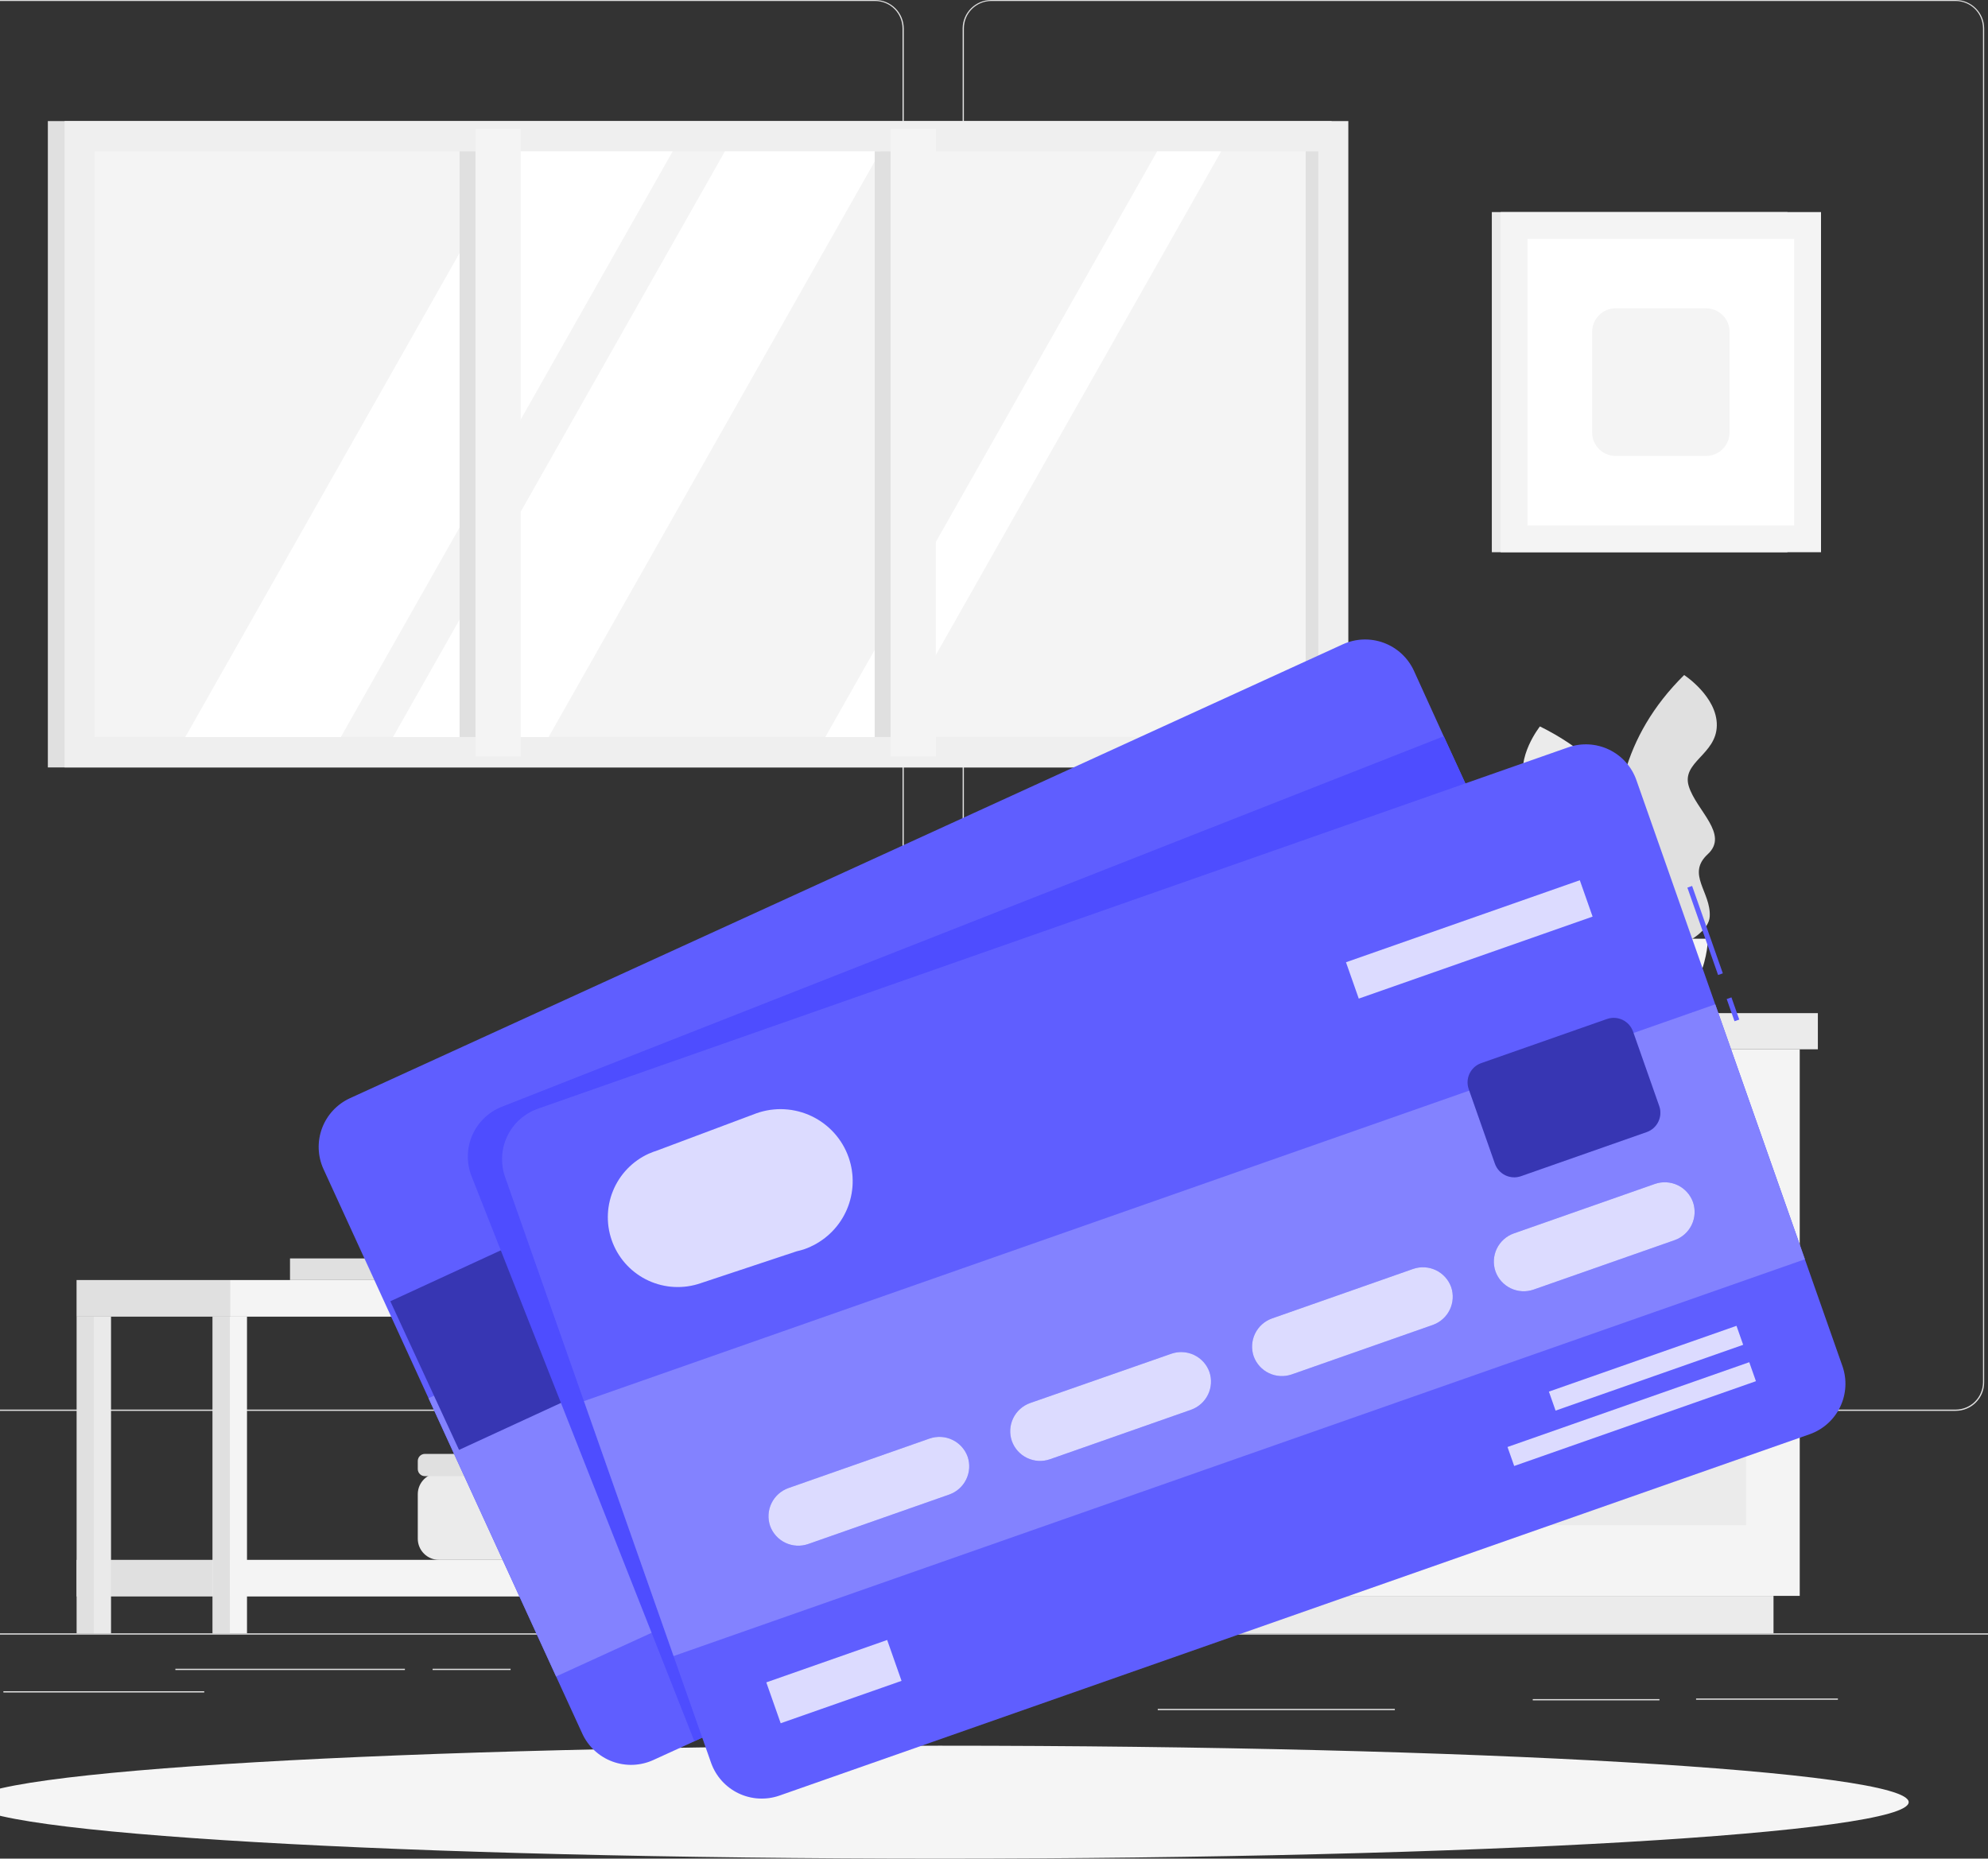 <svg width="277" height="259" viewBox="0 0 277 259" fill="none" xmlns="http://www.w3.org/2000/svg">
<rect x="0" y="0" width="277" height="259" fill="#333333" stroke="none"/>
<g clip-path="url(#clip0_510_1391)">
<path d="M305 227.605H-43V227.779H305V227.605Z" fill="#E0E0E0"/>
<path d="M256.085 236.685H236.326V236.858H256.085V236.685Z" fill="#E0E0E0"/>
<path d="M231.224 236.768H213.566V236.941H231.224V236.768Z" fill="#E0E0E0"/>
<path d="M149.528 232.742H125.759V232.916H149.528V232.742Z" fill="#E0E0E0"/>
<path d="M194.35 238.131H161.318V238.305H194.35V238.131Z" fill="#E0E0E0"/>
<path d="M56.417 232.541H24.436V232.715H56.417V232.541Z" fill="#E0E0E0"/>
<path d="M71.144 232.541H60.279V232.715H71.144V232.541Z" fill="#E0E0E0"/>
<path d="M28.458 235.67H0.472V235.844H28.458V235.67Z" fill="#E0E0E0"/>
<path d="M121.952 196.6H-12.439C-13.491 196.598 -14.5 196.179 -15.244 195.435C-15.988 194.69 -16.406 193.682 -16.406 192.63V3.935C-16.397 2.889 -15.975 1.89 -15.232 1.153C-14.489 0.416 -13.485 0.002 -12.439 0L121.952 0C123.006 0 124.017 0.418 124.762 1.163C125.508 1.907 125.926 2.917 125.926 3.97V192.63C125.926 193.683 125.508 194.693 124.762 195.437C124.017 196.182 123.006 196.6 121.952 196.6ZM-12.439 0.139C-13.445 0.141 -14.41 0.542 -15.121 1.253C-15.832 1.965 -16.232 2.929 -16.232 3.935V192.63C-16.232 193.636 -15.832 194.6 -15.121 195.312C-14.41 196.023 -13.445 196.424 -12.439 196.426H121.952C122.959 196.422 123.923 196.021 124.635 195.31C125.347 194.599 125.749 193.636 125.752 192.63V3.935C125.749 2.929 125.347 1.966 124.635 1.255C123.923 0.544 122.959 0.143 121.952 0.139H-12.439Z" fill="#E0E0E0"/>
<path d="M272.504 196.6H138.106C137.053 196.596 136.044 196.177 135.3 195.433C134.555 194.689 134.136 193.682 134.132 192.63V3.935C134.143 2.889 134.566 1.889 135.31 1.152C136.054 0.416 137.059 0.002 138.106 0L272.504 0C273.549 0.004 274.551 0.419 275.293 1.155C276.034 1.892 276.455 2.89 276.464 3.935V192.63C276.465 193.151 276.363 193.666 276.165 194.147C275.966 194.628 275.675 195.066 275.307 195.434C274.939 195.803 274.502 196.095 274.021 196.295C273.54 196.495 273.025 196.599 272.504 196.6ZM138.106 0.139C137.099 0.143 136.135 0.544 135.423 1.255C134.711 1.966 134.31 2.929 134.306 3.935V192.63C134.31 193.636 134.711 194.599 135.423 195.31C136.135 196.021 137.099 196.422 138.106 196.426H272.504C273.51 196.422 274.475 196.021 275.187 195.31C275.899 194.599 276.3 193.636 276.304 192.63V3.935C276.3 2.929 275.899 1.966 275.187 1.255C274.475 0.544 273.51 0.143 272.504 0.139H138.106Z" fill="#E0E0E0"/>
<path d="M185.538 16.872H6.667V106.941H185.538V16.872Z" fill="#E0E0E0"/>
<path d="M187.87 16.872H8.998V106.941H187.87V16.872Z" fill="#EFEFEF"/>
<path d="M183.687 21.092H13.188V102.707H183.687V21.092Z" fill="#F4F4F4"/>
<path d="M25.814 102.714L72.056 21.099H93.722L47.487 102.714H25.814Z" fill="white"/>
<path d="M54.76 102.714L101.002 21.099H122.669L76.434 102.714H54.76Z" fill="white"/>
<path d="M114.992 102.714L161.227 21.099H170.15L123.915 102.714H114.992Z" fill="white"/>
<path d="M128.181 21.092H121.875V102.707H128.181V21.092Z" fill="#E0E0E0"/>
<path d="M70.343 21.092H64.038V102.707H70.343V21.092Z" fill="#E0E0E0"/>
<path d="M130.395 17.957H124.089V105.398H130.395V17.957Z" fill="#F4F4F4"/>
<path d="M72.557 17.957H66.251V105.398H72.557V17.957Z" fill="#F4F4F4"/>
<path d="M183.687 21.092H181.926V102.707H183.687V21.092Z" fill="#E0E0E0"/>
<path d="M229.72 133.532C229.72 133.532 216.956 111.557 234.662 94.066C234.662 94.066 239.284 97.07 239.214 101.116C239.144 105.162 234.265 106.184 235.309 109.562C236.353 112.941 240.968 116.25 237.947 119.038C234.927 121.825 238.427 124.314 238.226 127.728C238.024 131.141 229.72 133.532 229.72 133.532Z" fill="#E0E0E0"/>
<path d="M231.725 137.126C231.725 137.126 236.896 112.252 214.569 101.227C214.569 101.227 211.138 105.537 212.481 109.353C213.824 113.17 218.78 112.607 218.849 116.138C218.919 119.67 215.592 124.265 219.343 125.961C223.095 127.658 220.547 131.12 221.821 134.304C223.095 137.488 231.725 137.126 231.725 137.126Z" fill="#EBEBEB"/>
<path d="M220.359 130.807C220.359 130.807 220.582 141.179 229.171 141.179C237.759 141.179 237.989 130.807 237.989 130.807H220.359Z" fill="#F4F4F4"/>
<path d="M160.761 133.102C160.761 133.102 161.053 141.18 172.349 141.18C183.645 141.18 183.944 133.102 183.944 133.102H160.761Z" fill="#EBEBEB"/>
<path d="M186.979 135.104C186.979 135.104 187.202 141.179 195.693 141.179C204.185 141.179 204.4 135.104 204.4 135.104H186.979Z" fill="#EBEBEB"/>
<path d="M168.716 146.22H149.702V222.392H168.716V146.22Z" fill="#EBEBEB"/>
<path d="M247.114 222.385H153.349V227.606H247.114V222.385Z" fill="#EBEBEB"/>
<path d="M250.768 146.212H168.716V222.384H250.768V146.212Z" fill="#F4F4F4"/>
<path d="M243.293 153.581H176.191V180.596H243.293V153.581Z" fill="#EBEBEB"/>
<path d="M243.293 185.519H176.191V212.534H243.293V185.519Z" fill="#EBEBEB"/>
<path d="M217.304 156.543H202.208C201.716 156.543 201.245 156.349 200.896 156.002C200.548 155.655 200.351 155.185 200.35 154.694C200.353 154.203 200.55 153.733 200.898 153.386C201.246 153.038 201.716 152.842 202.208 152.838H217.304C217.796 152.842 218.266 153.038 218.614 153.386C218.962 153.733 219.159 154.203 219.162 154.694C219.161 155.185 218.964 155.655 218.616 156.002C218.267 156.349 217.796 156.543 217.304 156.543Z" fill="#F4F4F4"/>
<path d="M217.304 188.48H202.208C201.716 188.48 201.245 188.285 200.896 187.939C200.548 187.592 200.351 187.122 200.35 186.631C200.353 186.139 200.55 185.669 200.898 185.322C201.246 184.975 201.716 184.778 202.208 184.774H217.304C217.796 184.778 218.266 184.975 218.614 185.322C218.962 185.669 219.159 186.139 219.162 186.631C219.161 187.122 218.964 187.592 218.616 187.939C218.267 188.285 217.796 188.48 217.304 188.48Z" fill="#F4F4F4"/>
<path d="M253.294 141.18H168.709V146.22H253.294V141.18Z" fill="#EBEBEB"/>
<path d="M168.709 141.172H147.036V146.212H168.709V141.172Z" fill="#E0E0E0"/>
<path d="M249.055 29.553H207.866V76.951H249.055V29.553Z" fill="#EBEBEB"/>
<path d="M253.733 29.553H209.098V76.951H253.733V29.553Z" fill="#F4F4F4"/>
<path d="M249.995 33.286H212.835V73.211H249.995V33.286Z" fill="white"/>
<path d="M237.711 42.963H225.12C223.309 42.963 221.842 44.429 221.842 46.237V60.259C221.842 62.068 223.309 63.534 225.12 63.534H237.711C239.521 63.534 240.989 62.068 240.989 60.259V46.237C240.989 44.429 239.521 42.963 237.711 42.963Z" fill="#F4F4F4"/>
<path d="M144.286 183.475H139.505V227.605H144.286V183.475Z" fill="#E0E0E0"/>
<path opacity="0.5" d="M144.287 183.475H141.893V227.605H144.287V183.475Z" fill="#F4F4F4"/>
<path d="M123.344 195.835H120.059C120.419 195.531 120.708 195.152 120.907 194.724C121.105 194.297 121.207 193.831 121.207 193.36H82.28C82.281 193.832 82.384 194.298 82.584 194.725C82.783 195.153 83.074 195.532 83.435 195.835H80.192C79.029 195.835 77.914 196.297 77.091 197.118C76.269 197.939 75.807 199.053 75.807 200.215V212.986C75.807 214.147 76.269 215.261 77.091 216.082C77.914 216.904 79.029 217.365 80.192 217.365H123.344C124.507 217.365 125.622 216.904 126.444 216.082C127.267 215.261 127.729 214.147 127.729 212.986V200.215C127.729 199.053 127.267 197.939 126.444 197.118C125.622 196.297 124.507 195.835 123.344 195.835Z" fill="#F4F4F4"/>
<path d="M87.34 205.269H61.163C59.534 205.269 58.212 206.588 58.212 208.216V214.417C58.212 216.045 59.534 217.365 61.163 217.365H87.34C88.97 217.365 90.291 216.045 90.291 214.417V208.216C90.291 206.588 88.97 205.269 87.34 205.269Z" fill="#EBEBEB"/>
<path d="M89.303 202.6H59.201C58.655 202.6 58.212 203.042 58.212 203.587V204.713C58.212 205.258 58.655 205.7 59.201 205.7H89.303C89.849 205.7 90.291 205.258 90.291 204.713V203.587C90.291 203.042 89.849 202.6 89.303 202.6Z" fill="#E0E0E0"/>
<path d="M93.249 163.766C93.249 163.766 93.701 178.365 110.823 178.365C127.945 178.365 128.397 163.766 128.397 163.766H93.249Z" fill="#EBEBEB"/>
<path d="M32.022 178.372H10.668V183.475H32.022V178.372Z" fill="#E0E0E0"/>
<path d="M160.858 178.372H32.029V183.475H160.858V178.372Z" fill="#F4F4F4"/>
<path d="M32.022 217.365H10.668V222.468H32.022V217.365Z" fill="#E0E0E0"/>
<path d="M15.457 183.475H10.675V227.605H15.457V183.475Z" fill="#E0E0E0"/>
<path opacity="0.5" d="M15.457 183.475H13.063V227.605H15.457V183.475Z" fill="#F4F4F4"/>
<path d="M34.416 183.475H29.635V227.605H34.416V183.475Z" fill="#F4F4F4"/>
<path d="M32.029 183.475H29.635V227.605H32.029V183.475Z" fill="#E0E0E0"/>
<path d="M160.851 183.475H156.07V227.605H160.851V183.475Z" fill="#F4F4F4"/>
<path d="M158.464 183.475H156.07V227.605H158.464V183.475Z" fill="#E0E0E0"/>
<path d="M160.858 217.365H32.029V222.468H160.858V217.365Z" fill="#F4F4F4"/>
<path d="M66.383 175.361H40.409V178.371H66.383V175.361Z" fill="#E0E0E0"/>
<path d="M75.689 175.354H66.383V178.365H75.689V175.354Z" fill="#EBEBEB"/>
<path d="M131 259C205.53 259 265.948 255.477 265.948 251.13C265.948 246.784 205.53 243.261 131 243.261C56.471 243.261 -3.947 246.784 -3.947 251.13C-3.947 255.477 56.471 259 131 259Z" fill="#F5F5F5"/>
<path d="M45.065 162.89L81.145 241.6C81.972 243.388 83.475 244.778 85.324 245.464C87.173 246.151 89.219 246.078 91.015 245.263L96.743 242.649L229.38 181.994C231.171 181.17 232.564 179.672 233.252 177.826C233.941 175.98 233.87 173.937 233.054 172.143L201.171 102.624L196.995 93.441C196.165 91.654 194.662 90.267 192.814 89.581C190.966 88.895 188.922 88.966 187.125 89.777L48.754 153.039C46.962 153.863 45.569 155.361 44.878 157.206C44.187 159.051 44.254 161.094 45.065 162.89Z" fill="#4E4DFF"/>
<path opacity="0.1" d="M45.065 162.89L81.145 241.6C81.972 243.388 83.475 244.778 85.324 245.464C87.173 246.151 89.219 246.078 91.015 245.263L96.743 242.649L229.38 181.994C231.171 181.17 232.564 179.672 233.252 177.826C233.941 175.98 233.87 173.937 233.054 172.143L201.171 102.624L196.995 93.441C196.165 91.654 194.662 90.267 192.814 89.581C190.966 88.895 188.922 88.966 187.125 89.777L48.754 153.039C46.962 153.863 45.569 155.361 44.878 157.206C44.187 159.051 44.254 161.094 45.065 162.89Z" fill="white"/>
<path d="M211.615 125.366L59.711 194.832L77.489 233.617L229.393 164.151L211.615 125.366Z" fill="#4E4DFF"/>
<path opacity="0.3" d="M211.615 125.366L59.711 194.832L77.489 233.617L229.393 164.151L211.615 125.366Z" fill="white"/>
<path d="M205.325 143.309L109.332 187.207L115.694 201.088L211.688 157.19L205.325 143.309Z" fill="#4E4DFF"/>
<path opacity="0.8" d="M205.325 143.309L109.332 187.207L115.694 201.088L211.688 157.19L205.325 143.309Z" fill="white"/>
<path d="M206.416 111.231L54.39 181.331L63.961 202.04L215.987 131.94L206.416 111.231Z" fill="#4E4DFF"/>
<path opacity="0.3" d="M206.416 111.231L54.39 181.331L63.961 202.04L215.987 131.94L206.416 111.231Z" fill="black"/>
<path d="M65.694 163.878L96.743 242.622L229.38 181.967C231.171 181.143 232.564 179.645 233.252 177.799C233.941 175.953 233.87 173.909 233.054 172.116L201.171 102.597L69.898 154.235C68.066 154.964 66.596 156.386 65.808 158.192C65.021 159.998 64.98 162.042 65.694 163.878Z" fill="#4E4DFF"/>
<path d="M241.252 138.986L240.595 139.217L241.682 142.306L242.339 142.076L241.252 138.986Z" fill="#4E4DFF"/>
<path opacity="0.1" d="M241.252 138.986L240.595 139.217L241.682 142.306L242.339 142.076L241.252 138.986Z" fill="white"/>
<path d="M235.771 123.459L235.114 123.689L239.394 135.863L240.051 135.633L235.771 123.459Z" fill="#4E4DFF"/>
<path opacity="0.1" d="M235.771 123.459L235.114 123.689L239.394 135.863L240.051 135.633L235.771 123.459Z" fill="white"/>
<path d="M74.93 154.506L218.515 104.14C220.378 103.492 222.421 103.608 224.199 104.461C225.977 105.314 227.344 106.836 228.001 108.693L256.718 190.371C257.367 192.232 257.253 194.273 256.4 196.05C255.547 197.826 254.025 199.194 252.167 199.853L108.582 250.22C106.718 250.864 104.675 250.747 102.897 249.894C101.119 249.041 99.751 247.522 99.088 245.666L70.371 163.989C69.723 162.127 69.838 160.085 70.692 158.308C71.547 156.531 73.07 155.165 74.93 154.506Z" fill="#4E4DFF"/>
<path opacity="0.1" d="M74.93 154.506L218.515 104.14C220.378 103.492 222.421 103.608 224.199 104.461C225.977 105.314 227.344 106.836 228.001 108.693L256.718 190.371C257.367 192.232 257.253 194.273 256.4 196.05C255.547 197.826 254.025 199.194 252.167 199.853L108.582 250.22C106.718 250.864 104.675 250.747 102.897 249.894C101.119 249.041 99.751 247.522 99.088 245.666L70.371 163.989C69.723 162.127 69.838 160.085 70.692 158.308C71.547 156.531 73.07 155.165 74.93 154.506Z" fill="white"/>
<path d="M238.995 139.95L81.364 195.241L93.856 230.772L251.487 175.481L238.995 139.95Z" fill="#4E4DFF"/>
<path opacity="0.3" d="M238.995 139.95L81.364 195.241L93.856 230.772L251.487 175.481L238.995 139.95Z" fill="white"/>
<path d="M220.126 122.658L187.542 134.088L189.324 139.158L221.909 127.729L220.126 122.658Z" fill="#4E4DFF"/>
<path opacity="0.8" d="M220.126 122.658L187.542 134.088L189.324 139.158L221.909 127.729L220.126 122.658Z" fill="white"/>
<path d="M241.958 184.749L215.815 193.919L216.747 196.569L242.889 187.399L241.958 184.749Z" fill="#4E4DFF"/>
<path opacity="0.8" d="M241.958 184.749L215.815 193.919L216.747 196.569L242.889 187.399L241.958 184.749Z" fill="white"/>
<path d="M243.736 189.819L210.048 201.636L210.98 204.286L244.667 192.469L243.736 189.819Z" fill="#4E4DFF"/>
<path opacity="0.8" d="M243.736 189.819L210.048 201.636L210.98 204.286L244.667 192.469L243.736 189.819Z" fill="white"/>
<path d="M123.616 228.528L106.772 234.437L108.776 240.136L125.62 234.228L123.616 228.528Z" fill="#4E4DFF"/>
<path opacity="0.8" d="M123.616 228.528L106.772 234.437L108.776 240.136L125.62 234.228L123.616 228.528Z" fill="white"/>
<path d="M213.678 179.706L233.347 172.81C234.384 172.441 235.233 171.679 235.71 170.688C236.187 169.698 236.253 168.559 235.894 167.52C235.525 166.484 234.762 165.636 233.77 165.159C232.778 164.683 231.638 164.617 230.598 164.975L210.922 171.879C209.885 172.247 209.036 173.01 208.559 174C208.082 174.991 208.015 176.13 208.374 177.169C208.745 178.205 209.51 179.053 210.503 179.528C211.497 180.003 212.638 180.067 213.678 179.706Z" fill="#4E4DFF"/>
<path d="M179.984 191.525L199.66 184.622C200.689 184.252 201.532 183.493 202.007 182.509C202.482 181.525 202.552 180.394 202.201 179.359C201.83 178.325 201.066 177.478 200.075 177.003C199.083 176.528 197.944 176.463 196.904 176.822L177.235 183.725C176.198 184.094 175.349 184.856 174.872 185.847C174.395 186.837 174.329 187.976 174.688 189.015C175.064 190.045 175.83 190.885 176.821 191.355C177.812 191.824 178.949 191.885 179.984 191.525Z" fill="#4E4DFF"/>
<path d="M146.312 203.343L165.988 196.44C167.014 196.067 167.854 195.307 168.326 194.324C168.798 193.34 168.866 192.21 168.514 191.178C168.144 190.143 167.38 189.296 166.388 188.821C165.397 188.346 164.257 188.281 163.218 188.64L143.528 195.516C142.492 195.885 141.645 196.649 141.169 197.639C140.693 198.63 140.628 199.768 140.988 200.806C141.358 201.847 142.126 202.699 143.124 203.174C144.123 203.65 145.269 203.711 146.312 203.343Z" fill="#4E4DFF"/>
<path d="M112.605 215.162L132.281 208.258C133.311 207.89 134.155 207.132 134.631 206.147C135.108 205.163 135.178 204.032 134.828 202.996C134.457 201.961 133.693 201.115 132.702 200.64C131.71 200.165 130.571 200.099 129.531 200.458L109.855 207.362C108.819 207.73 107.969 208.493 107.492 209.483C107.015 210.474 106.949 211.613 107.308 212.652C107.684 213.681 108.45 214.522 109.441 214.991C110.432 215.461 111.569 215.522 112.605 215.162Z" fill="#4E4DFF"/>
<g opacity="0.8">
<path d="M213.678 179.706L233.347 172.81C234.384 172.441 235.233 171.679 235.71 170.688C236.187 169.698 236.253 168.559 235.894 167.52C235.525 166.484 234.762 165.636 233.77 165.159C232.778 164.683 231.638 164.617 230.598 164.975L210.922 171.879C209.885 172.247 209.036 173.01 208.559 174C208.082 174.991 208.015 176.13 208.374 177.169C208.745 178.205 209.51 179.053 210.503 179.528C211.497 180.003 212.638 180.067 213.678 179.706Z" fill="white"/>
<path d="M179.984 191.525L199.66 184.622C200.689 184.252 201.532 183.493 202.007 182.509C202.482 181.525 202.552 180.394 202.201 179.359C201.83 178.325 201.066 177.478 200.075 177.003C199.083 176.528 197.944 176.463 196.904 176.822L177.235 183.725C176.198 184.094 175.349 184.856 174.872 185.847C174.395 186.837 174.329 187.976 174.688 189.015C175.064 190.045 175.83 190.885 176.821 191.355C177.812 191.824 178.949 191.885 179.984 191.525Z" fill="white"/>
<path d="M146.312 203.342L165.988 196.439C167.014 196.066 167.854 195.306 168.326 194.323C168.798 193.339 168.866 192.21 168.514 191.177C168.144 190.142 167.38 189.295 166.388 188.82C165.397 188.345 164.257 188.28 163.218 188.639L143.528 195.515C142.492 195.885 141.645 196.648 141.169 197.638C140.693 198.629 140.628 199.767 140.988 200.805C141.358 201.846 142.126 202.698 143.124 203.173C144.123 203.649 145.269 203.71 146.312 203.342Z" fill="white"/>
<path d="M112.605 215.161L132.281 208.258C133.311 207.889 134.155 207.131 134.631 206.146C135.108 205.162 135.178 204.031 134.828 202.995C134.457 201.961 133.693 201.114 132.702 200.639C131.71 200.164 130.571 200.099 129.531 200.457L109.855 207.361C108.819 207.729 107.969 208.492 107.492 209.483C107.015 210.473 106.949 211.612 107.308 212.651C107.684 213.68 108.45 214.521 109.441 214.99C110.432 215.46 111.569 215.521 112.605 215.161Z" fill="white"/>
</g>
<path d="M223.901 142.001L206.394 148.142C204.907 148.663 204.125 150.29 204.647 151.775L208.295 162.152C208.818 163.637 210.446 164.418 211.933 163.897L229.441 157.756C230.928 157.234 231.71 155.607 231.187 154.122L227.539 143.745C227.017 142.26 225.388 141.479 223.901 142.001Z" fill="#4E4DFF"/>
<path opacity="0.3" d="M223.901 142.001L206.394 148.142C204.907 148.663 204.125 150.29 204.647 151.775L208.295 162.152C208.818 163.637 210.446 164.418 211.933 163.897L229.441 157.756C230.928 157.234 231.71 155.607 231.187 154.122L227.539 143.745C227.017 142.26 225.388 141.479 223.901 142.001Z" fill="black"/>
<path d="M118.249 161.284C117.813 160.038 117.135 158.89 116.253 157.906C115.372 156.922 114.305 156.121 113.114 155.549C111.923 154.976 110.63 154.645 109.31 154.572C107.99 154.499 106.669 154.687 105.422 155.125L91.279 160.429L91.098 160.478L90.681 160.652L90.423 160.749C88.14 161.779 86.341 163.648 85.401 165.968C84.461 168.288 84.452 170.88 85.376 173.207C86.299 175.533 88.085 177.415 90.361 178.461C92.637 179.507 95.229 179.637 97.599 178.824L110.99 174.375C111.376 174.288 111.757 174.182 112.132 174.055C112.409 173.958 112.68 173.847 112.946 173.721C115.222 172.68 117.027 170.828 118.008 168.528C118.989 166.228 119.075 163.645 118.249 161.284Z" fill="#4E4DFF"/>
<path opacity="0.8" d="M118.249 161.284C117.813 160.038 117.135 158.89 116.253 157.906C115.372 156.922 114.305 156.121 113.114 155.549C111.923 154.976 110.63 154.645 109.31 154.572C107.99 154.499 106.669 154.687 105.422 155.125L91.279 160.429L91.098 160.478L90.681 160.652L90.423 160.749C88.14 161.779 86.341 163.648 85.401 165.968C84.461 168.288 84.452 170.88 85.376 173.207C86.299 175.533 88.085 177.415 90.361 178.461C92.637 179.507 95.229 179.637 97.599 178.824L110.99 174.375C111.376 174.288 111.757 174.182 112.132 174.055C112.409 173.958 112.68 173.847 112.946 173.721C115.222 172.68 117.027 170.828 118.008 168.528C118.989 166.228 119.075 163.645 118.249 161.284Z" fill="white"/>
</g>
<defs>
<clipPath id="clip0_510_1391">
<rect width="277" height="259" fill="white"/>
</clipPath>
</defs>
</svg>
